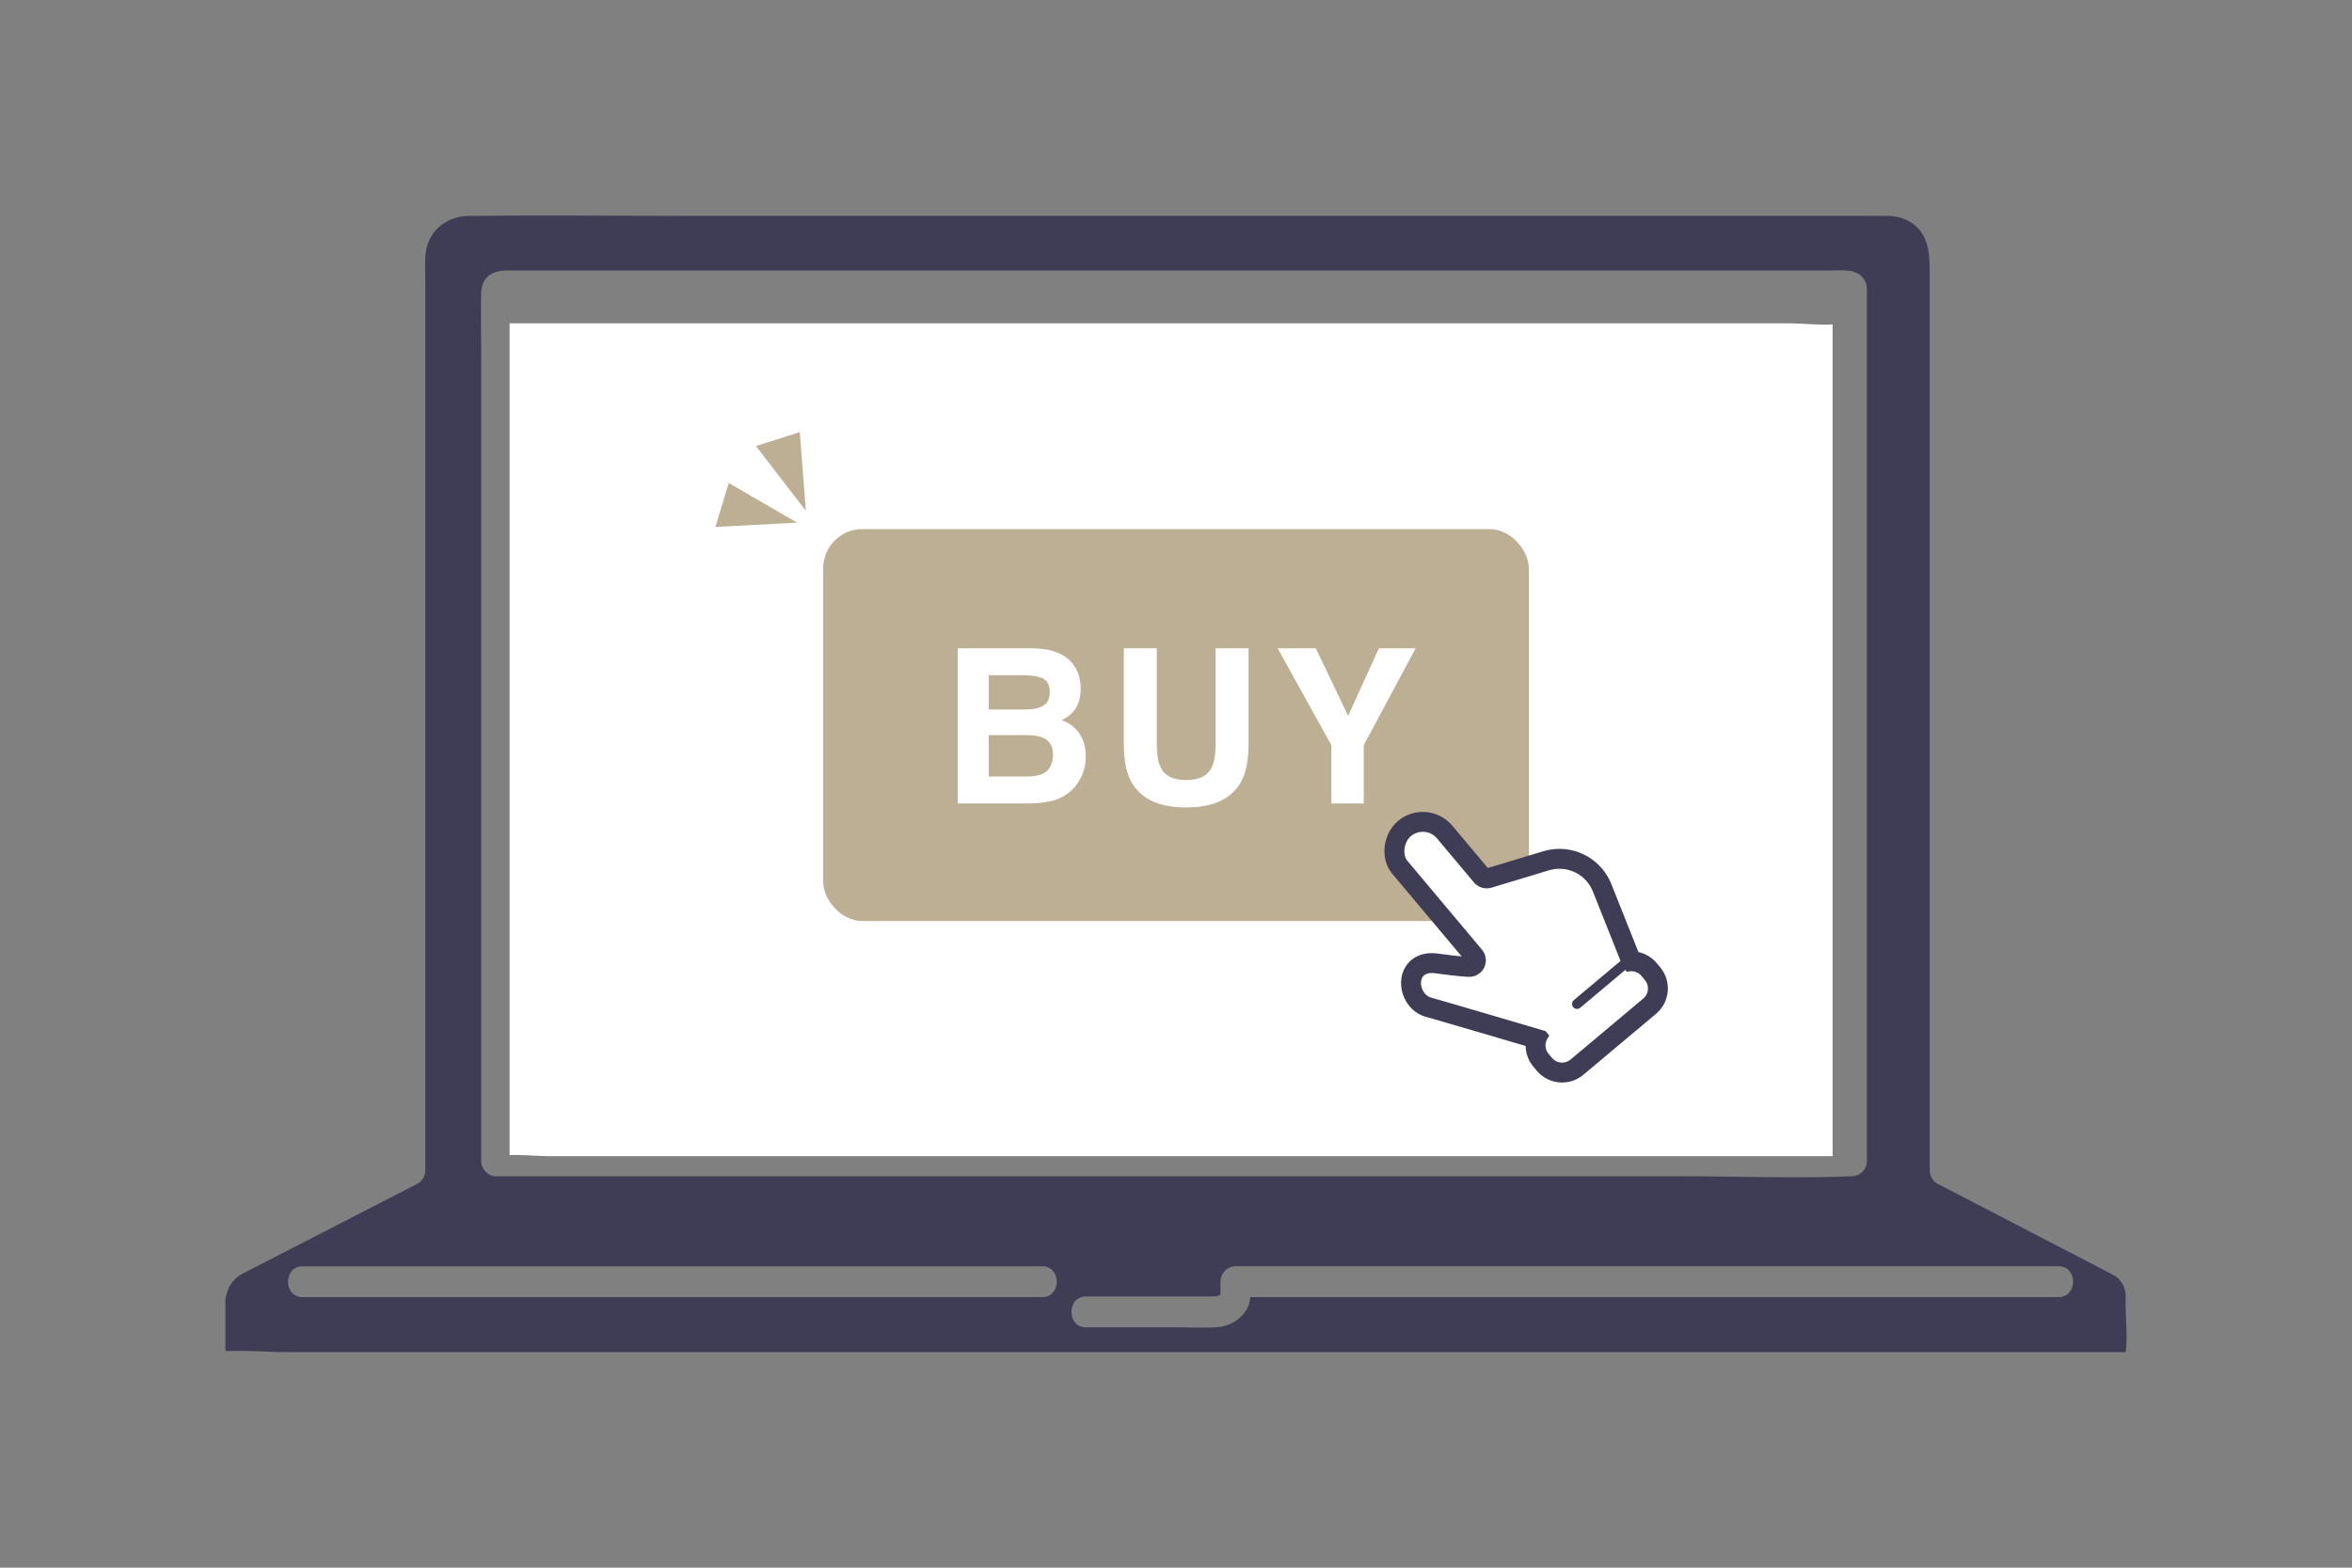 <svg width="240" height="160" viewBox="0 0 240 160" fill="none" xmlns="http://www.w3.org/2000/svg">
<rect x="0" y="0" width="240" height="160" fill="#808080" stroke="none"/>
<path d="M182.61 33H52V117.885C53.364 117.842 54.807 118 56.106 118H187V33.109C185.56 33.199 183.979 33 182.607 33H182.61Z" fill="white"/>
<mask id="mask0_159_507" style="mask-type:alpha" maskUnits="userSpaceOnUse" x="0" y="0" width="240" height="160">
<rect width="240" height="160" fill="#D9D9D9"/>
</mask>
<g mask="url(#mask0_159_507)">
<path d="M215.583 130.089C209.612 126.991 203.642 123.891 197.671 120.793C197.199 120.547 196.911 119.962 196.911 119.433V27.593C196.911 25.566 196.694 23.617 194.721 22.544C194.032 22.169 193.299 22.046 192.533 22.034C191.774 22.024 191.014 22.034 190.254 22.034H70.319C62.838 22.034 55.353 21.958 47.873 22.034C45.425 22.059 43.504 23.699 43.397 26.29C43.36 27.168 43.397 28.053 43.397 28.931V119.433C43.397 119.959 43.112 120.547 42.637 120.793C36.611 123.891 30.588 126.991 24.562 130.089C23.564 130.741 23.227 131.484 23 132.557L23 137.902C25.111 137.795 27.323 138 29.397 138H214.833H216.902C217.122 136.628 216.902 134.645 216.902 133.026V131.997C216.683 130.748 215.972 130.294 215.583 130.092V130.089ZM49.101 29.932C49.132 28.282 50.225 27.612 51.68 27.612H186.609C187.794 27.612 189.51 27.332 190.214 28.537C190.392 28.777 190.502 29.085 190.502 29.469V118.479C190.502 119.332 189.798 120.053 188.971 120.053C188.891 120.053 188.808 120.05 188.729 120.053C183.162 120.286 177.538 120.053 171.968 120.053H50.633C49.803 120.053 49.101 119.329 49.101 118.479V36.266C49.101 34.157 49.061 32.041 49.101 29.932ZM106.354 132.387H30.873C28.897 132.387 28.903 129.239 30.873 129.239H106.358C108.334 129.239 108.327 132.387 106.358 132.387H106.354ZM210.06 132.387H127.584C127.545 132.803 127.45 133.212 127.229 133.599C126.555 134.783 125.345 135.4 124.046 135.469C122.882 135.532 121.696 135.469 120.532 135.469H110.815C108.839 135.469 108.845 132.321 110.815 132.321H123.433C123.7 132.321 123.945 132.312 124.205 132.28C124.343 132.264 124.475 132.142 124.549 132.097C124.542 132.035 124.539 131.975 124.536 131.931C124.524 131.559 124.536 131.185 124.536 130.81C124.536 129.957 125.241 129.236 126.068 129.236H210.063C212.039 129.236 212.033 132.384 210.063 132.384L210.06 132.387Z" fill="#3F3D56"/>
<rect x="84" y="54" width="72" height="40" rx="4" fill="#BDAF94"/>
<path d="M104.905 82H97.73V66.166H105.421C107.362 66.195 108.737 66.757 109.546 67.853C110.033 68.526 110.276 69.331 110.276 70.269C110.276 71.236 110.033 72.013 109.546 72.601C109.274 72.93 108.873 73.231 108.343 73.503C109.152 73.796 109.761 74.262 110.169 74.899C110.584 75.537 110.792 76.31 110.792 77.22C110.792 78.158 110.556 78.999 110.083 79.744C109.782 80.238 109.406 80.654 108.955 80.99C108.447 81.377 107.845 81.642 107.15 81.785C106.463 81.928 105.715 82 104.905 82ZM104.83 75.028H100.888V79.25H104.776C105.471 79.25 106.012 79.157 106.398 78.971C107.1 78.627 107.451 77.968 107.451 76.994C107.451 76.171 107.111 75.605 106.431 75.297C106.051 75.125 105.518 75.035 104.83 75.028ZM106.474 72.01C106.903 71.752 107.118 71.29 107.118 70.624C107.118 69.886 106.832 69.399 106.259 69.163C105.765 68.998 105.134 68.916 104.368 68.916H100.888V72.407H104.776C105.471 72.407 106.037 72.275 106.474 72.01ZM124.041 75.898V66.166H127.404V75.898C127.404 77.581 127.142 78.892 126.62 79.83C125.646 81.549 123.787 82.408 121.044 82.408C118.301 82.408 116.44 81.549 115.458 79.83C114.936 78.892 114.674 77.581 114.674 75.898V66.166H118.037V75.898C118.037 76.987 118.165 77.782 118.423 78.283C118.824 79.171 119.698 79.615 121.044 79.615C122.384 79.615 123.254 79.171 123.655 78.283C123.913 77.782 124.041 76.987 124.041 75.898ZM144.456 66.166L139.16 76.049V82H135.851V76.049L130.373 66.166H134.272L137.559 73.062L140.707 66.166H144.456Z" fill="white"/>
</g>
<g clip-path="url(#clip0_159_507)">
<path d="M149.5 87C147 83.5 145 84 144 84.5C142.4 84.735 142.667 87.265 143 88.5C145.333 91.167 150.1 96.8 150.5 98C151 99.5 147.5 98.5 145.5 98.5C143.5 98.5 144 101 145 102C146 103 154.5 105 156 105.5C157.5 106 158 109 159.5 109.5C161 110 165 105 167.5 103C170 101 168 99 167.5 98.5C167 98 166 97.5 165 94C162 85 157.5 88.5 154.5 89.5C151.5 90.5 152 90.5 149.5 87Z" fill="white"/>
<path d="M141.723 84.972C141.382 85.643 141.23 86.397 141.277 87.132C141.301 87.499 141.376 87.863 141.505 88.208C141.636 88.553 141.82 88.88 142.064 89.17L149.148 97.613C148.664 97.567 147.89 97.481 146.697 97.319C146.18 97.249 145.686 97.267 145.231 97.377C144.776 97.486 144.361 97.689 144.013 97.981C143.747 98.204 143.523 98.478 143.349 98.793C143.015 99.401 142.908 100.103 142.995 100.786C143.082 101.469 143.364 102.14 143.832 102.698C144.281 103.233 144.873 103.615 145.536 103.791C145.632 103.816 145.833 103.872 146.111 103.952C147.084 104.23 149.004 104.791 150.962 105.367C152.719 105.883 154.505 106.41 155.674 106.754C155.687 107.507 155.952 108.252 156.46 108.857L156.816 109.282C157.413 109.993 158.246 110.397 159.104 110.471C159.961 110.547 160.852 110.294 161.564 109.697L168.99 103.466C169.701 102.869 170.105 102.035 170.179 101.178C170.254 100.321 170.001 99.43 169.405 98.719L169.048 98.294C168.561 97.713 167.905 97.323 167.185 97.168L164.441 90.27C164.441 90.27 164.441 90.27 164.442 90.27L164.441 90.268C164.213 89.688 163.896 89.152 163.497 88.677C162.028 86.925 159.661 86.221 157.471 86.882L151.819 88.588L148.192 84.266C147.497 83.438 146.527 82.968 145.529 82.88C144.529 82.793 143.492 83.087 142.664 83.782C142.266 84.117 141.952 84.526 141.723 84.972ZM145.351 84.903C145.835 84.945 146.299 85.17 146.636 85.571L150.398 90.055C150.839 90.58 151.549 90.792 152.204 90.593L158.058 88.826C158.782 88.608 159.52 88.623 160.195 88.828C160.871 89.035 161.481 89.434 161.941 89.983C162.193 90.283 162.401 90.628 162.551 91.012L162.552 91.016L165.361 98.075L160.592 102.076C160.377 102.256 160.349 102.576 160.529 102.791C160.709 103.006 161.03 103.034 161.245 102.854L165.85 98.99L166.005 99.174L166.282 99.136C166.503 99.105 166.731 99.13 166.939 99.208C167.148 99.286 167.338 99.415 167.493 99.599L167.849 100.024C168.088 100.308 168.186 100.658 168.157 101.001C168.126 101.344 167.968 101.671 167.684 101.91L160.258 108.141C159.974 108.379 159.623 108.479 159.281 108.449C158.938 108.418 158.611 108.26 158.372 107.976L158.016 107.552C157.826 107.324 157.725 107.058 157.707 106.784C157.688 106.51 157.754 106.233 157.9 105.994L158.089 105.684L157.716 105.24L157.57 105.196C157.57 105.196 154.954 104.423 152.209 103.616C150.836 103.212 149.431 102.8 148.303 102.472C147.739 102.308 147.244 102.164 146.858 102.053C146.665 101.998 146.498 101.95 146.363 101.912C146.228 101.873 146.125 101.845 146.054 101.826C145.92 101.792 145.8 101.735 145.688 101.662C145.577 101.589 145.476 101.498 145.387 101.392C145.268 101.25 145.172 101.082 145.106 100.904C145.005 100.637 144.975 100.35 145.015 100.109C145.036 99.987 145.072 99.878 145.122 99.784C145.173 99.689 145.236 99.61 145.317 99.541C145.418 99.457 145.545 99.389 145.723 99.347C145.902 99.306 146.133 99.292 146.424 99.331C147.79 99.517 148.639 99.608 149.151 99.652C149.665 99.697 149.84 99.695 149.867 99.695C150.293 99.712 150.702 99.568 151.017 99.303C151.189 99.159 151.333 98.98 151.438 98.773C151.742 98.171 151.659 97.445 151.225 96.929L143.619 87.864C143.492 87.713 143.4 87.524 143.349 87.305C143.27 86.979 143.287 86.59 143.399 86.233C143.51 85.875 143.711 85.553 143.97 85.338C144.372 85.001 144.867 84.861 145.351 84.903Z" fill="#3F3D56"/>
</g>
<path d="M81.612 44.101L82.231 52.139L77.141 45.526L81.612 44.101Z" fill="#BDAF94"/>
<path d="M74.361 49.294L81.333 53.343L73 53.785L74.361 49.294Z" fill="#BDAF94"/>
<defs>
<clipPath id="clip0_159_507">
<rect width="32" height="32" fill="white" transform="translate(151.569 118.083) rotate(-130)"/>
</clipPath>
</defs>
</svg>
